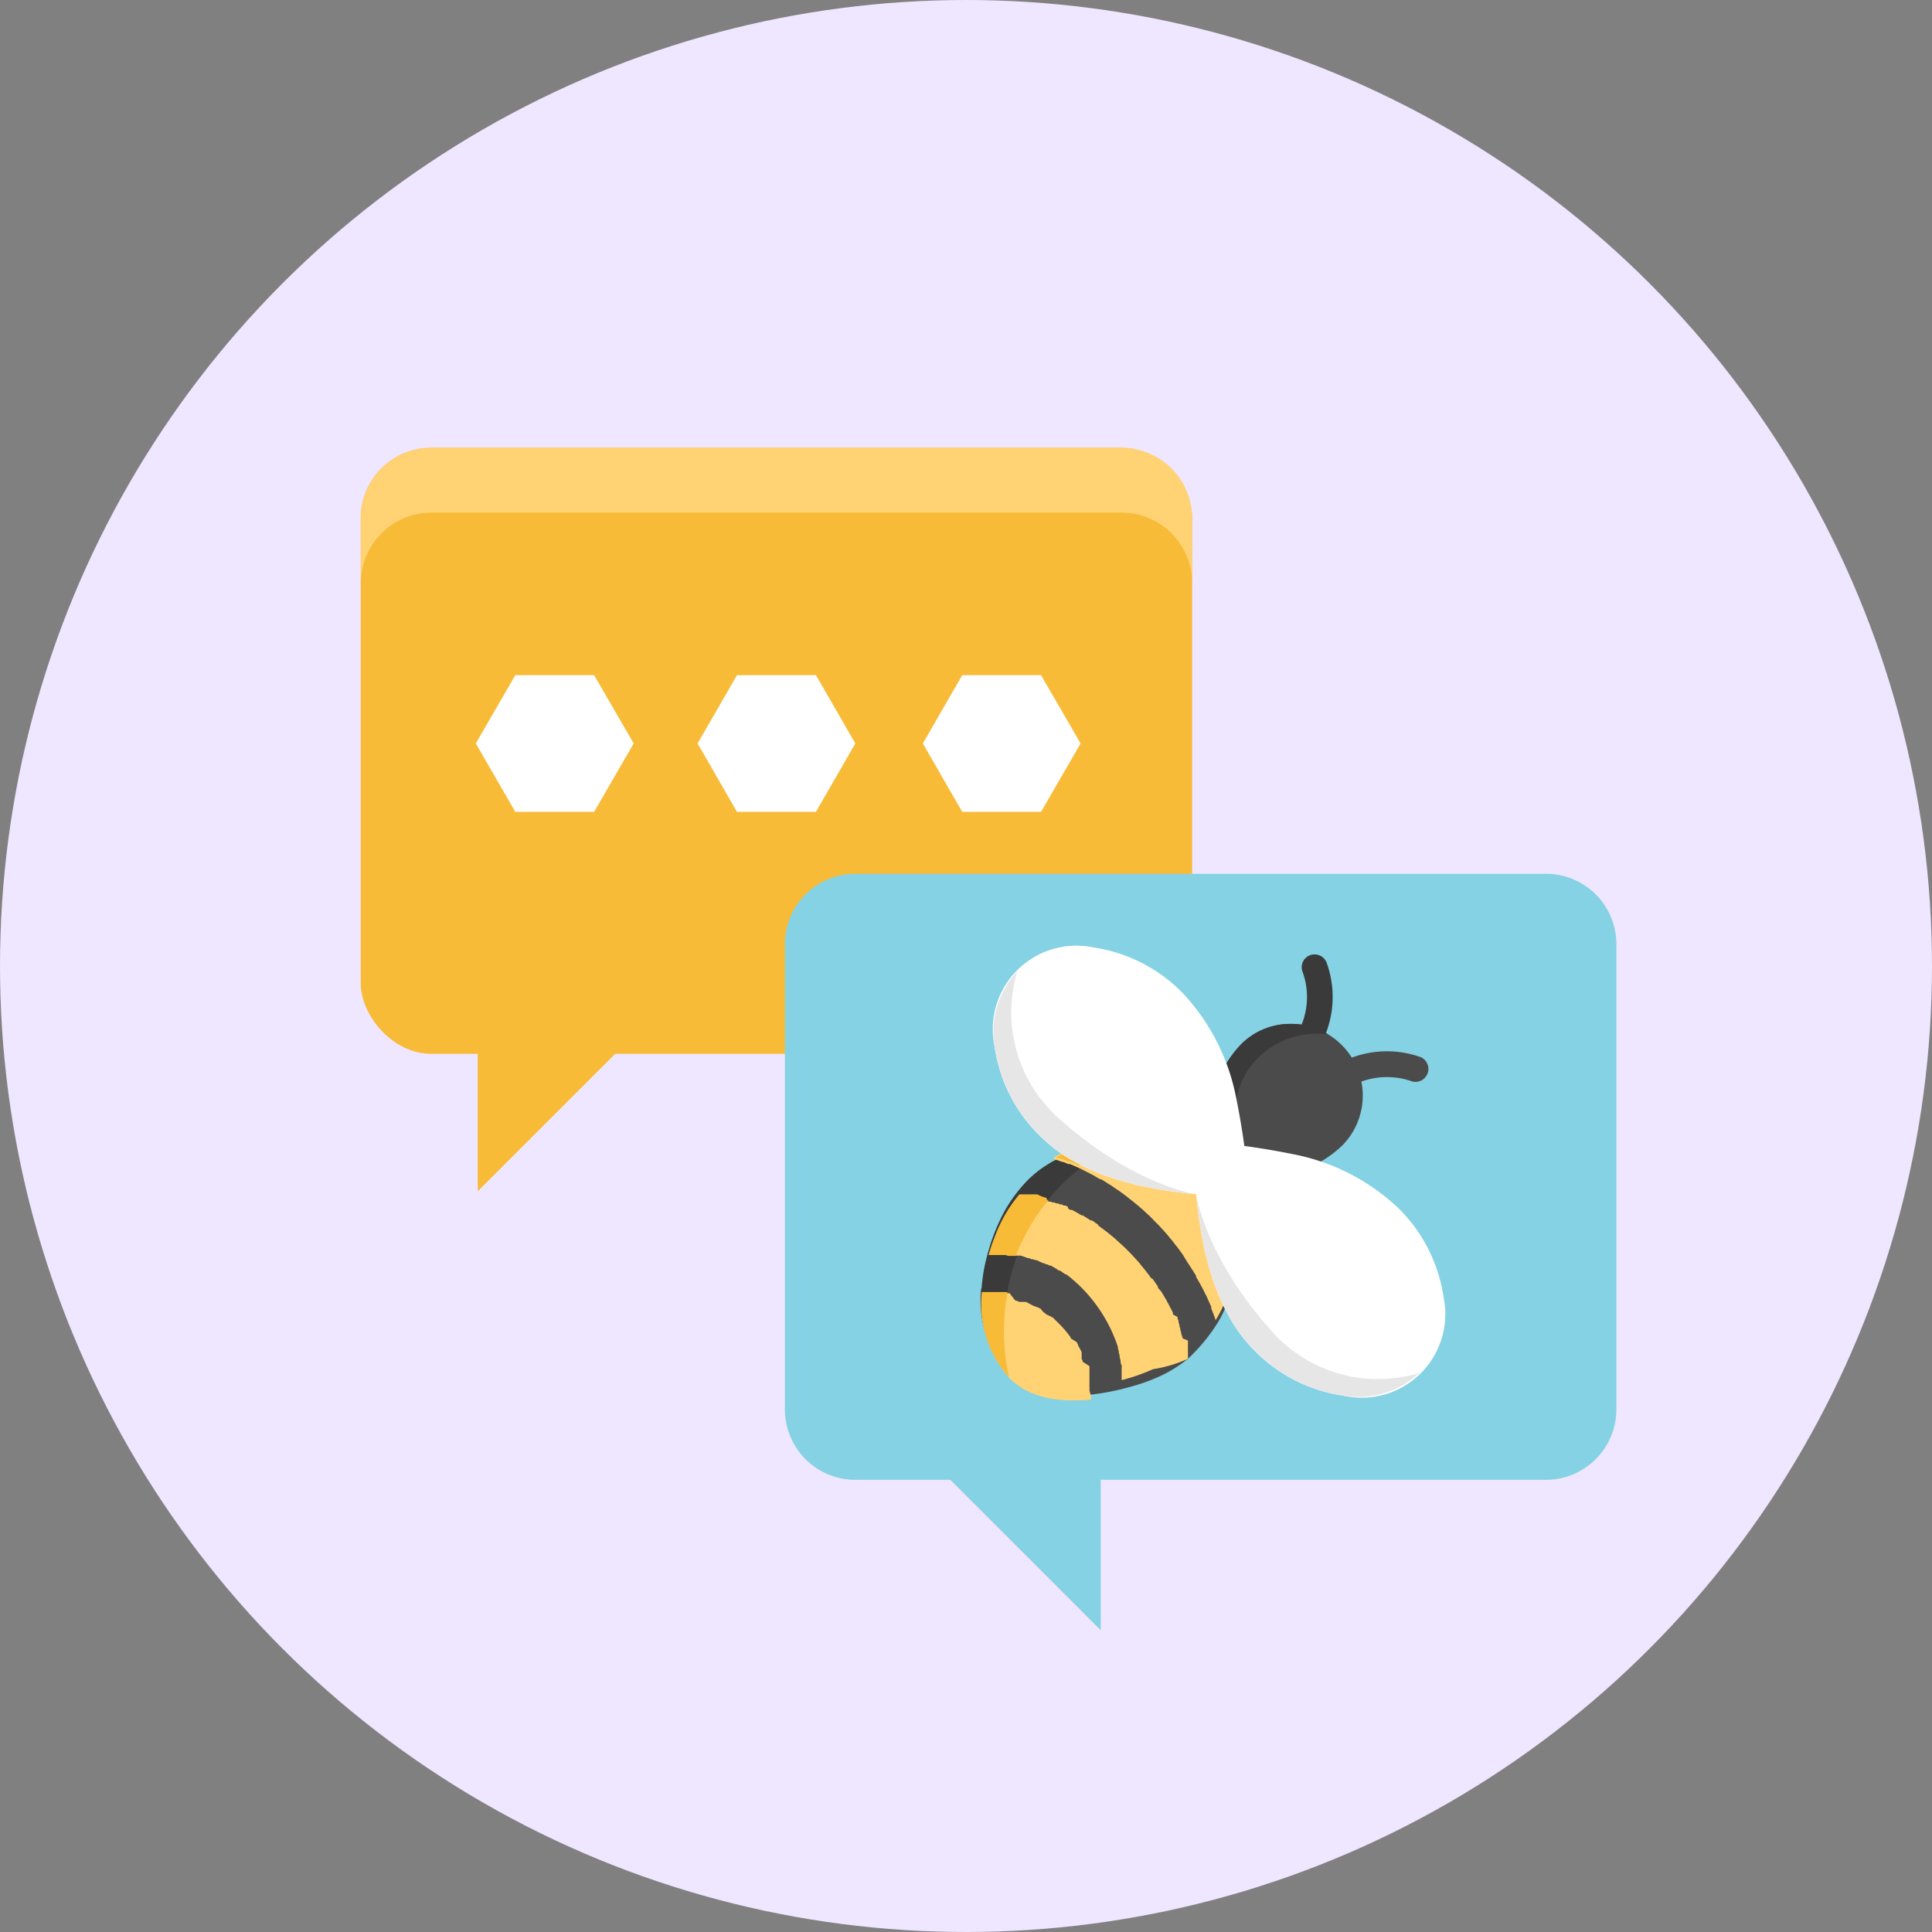 <svg xmlns="http://www.w3.org/2000/svg" viewBox="0 0 128.48 128.48"><rect x="0" y="0" width="128.48" height="128.48" fill="#808080" stroke="none"/><defs><style>.cls-1{fill:#efe6ff;}.cls-2{fill:#f7bb38;}.cls-3{fill:#ffd373;}.cls-4{fill:#84d2e3;}.cls-5{fill:#fff;}.cls-6{fill:#4b4b4b;}.cls-7{fill:#3a3a3a;}.cls-8{fill:#feebc1;}.cls-9{fill:#e6e6e6;}</style></defs><title>wall-reply</title><g id="Layer_2" data-name="Layer 2"><g id="Layer_1-2" data-name="Layer 1"><circle class="cls-1" cx="64.24" cy="64.24" r="64.24"/><rect class="cls-2" x="23.99" y="29.78" width="55.29" height="40.3" rx="4.68" ry="4.68"/><polygon class="cls-2" points="31.77 79.22 31.77 63.11 47.88 63.11 31.77 79.22"/><path class="cls-3" d="M74.6,29.78H28.67A4.69,4.69,0,0,0,24,34.46v4.32a4.69,4.69,0,0,1,4.68-4.69H74.6a4.69,4.69,0,0,1,4.68,4.69V34.46A4.69,4.69,0,0,0,74.6,29.78Z"/><path class="cls-4" d="M102.8,58.11H56.88a4.67,4.67,0,0,0-4.68,4.68V93.72a4.68,4.68,0,0,0,4.68,4.69H63.2l10,10v-10H102.8a4.69,4.69,0,0,0,4.69-4.69V62.79A4.68,4.68,0,0,0,102.8,58.11Z"/><polygon class="cls-5" points="39.51 44.9 34.27 44.9 31.64 49.44 34.27 53.99 39.51 53.99 42.14 49.44 39.51 44.9"/><polygon class="cls-5" points="54.26 44.9 49.01 44.9 46.39 49.44 49.01 53.99 54.26 53.99 56.88 49.44 54.26 44.9"/><polygon class="cls-5" points="69.23 44.9 63.99 44.9 61.37 49.44 63.99 53.99 69.23 53.99 71.86 49.44 69.23 44.9"/><path class="cls-6" d="M79.9,78.24a8.07,8.07,0,0,0-9.69-1.11l.05,0a6.89,6.89,0,0,0-2.48,2,9.13,9.13,0,0,0-1.27,2,12.29,12.29,0,0,0-.76,2,10,10,0,0,0-.41,2.55h-.09a7.33,7.33,0,0,0,1.8,5.66c1.18,1.17,3,1.65,5.42,1.41A15.62,15.62,0,0,0,75,92.27a12.47,12.47,0,0,0,2.09-.73A8.81,8.81,0,0,0,79,90.36a12,12,0,0,0,2-2.43A8.07,8.07,0,0,0,79.9,78.24Z"/><path id="_Path_" data-name="&lt;Path&gt;" class="cls-7" d="M87.84,69.44a6.69,6.69,0,0,0,.39-5.4.86.86,0,0,0-1.1-.52.85.85,0,0,0-.51,1.1,4.89,4.89,0,0,1-.38,4.16Z"/><path id="_Path_2" data-name="&lt;Path&gt;" class="cls-6" d="M89.82,72.25a5,5,0,0,1,4.1-.33.86.86,0,0,0,.58-1.61,6.68,6.68,0,0,0-5.38.37Z"/><path class="cls-6" d="M89.24,69.51a4.78,4.78,0,0,0-3.36-1.42,4.62,4.62,0,0,0-3.33,1.34,7.25,7.25,0,0,0-1.23,1.72l-.08.15,0,.17c.12.63.21,1.3.28,2h0a28.19,28.19,0,0,1,.2,3.11v.48h.48c.79,0,1.57,0,2.32.12a26.47,26.47,0,0,1,2.66.33l.17,0,.15-.08a7.58,7.58,0,0,0,1.77-1.26A4.73,4.73,0,0,0,89.24,69.51Z"/><path class="cls-7" d="M70.21,77.13A8.68,8.68,0,0,1,74.8,76a12.59,12.59,0,0,0-6.72,6.41,14.31,14.31,0,0,0-1,8.88,7.33,7.33,0,0,1-1.8-5.66,10.75,10.75,0,0,1,.5-2.54,12.29,12.29,0,0,1,.76-2,9.13,9.13,0,0,1,1.27-2A7.62,7.62,0,0,1,70.21,77.13Z"/><path class="cls-3" d="M72.45,92.48s0-.09,0-.13v-.07s0-.08,0-.12v-.07a.69.69,0,0,1,0-.13V91.9l0-.15v0c0-.06,0-.12,0-.19v0a.83.83,0,0,0,0-.15v-.06l0-.12,0-.07,0-.12,0-.06s0-.08,0-.13l0,0L72,90.56h0s0-.11-.07-.17l0,0,0-.12,0-.06a.37.37,0,0,0,0-.11l0-.06a.61.61,0,0,0,0-.12l0,0-.07-.15v0l-.09-.16,0,0-.07-.12,0-.06-.07-.1,0-.06L71.2,89l0-.06-.08-.11,0,0-.11-.15,0,0-.1-.12,0,0-.08-.1,0,0-.08-.09,0,0-.09-.1,0,0-.13-.14-.14-.14,0,0L70,87.6l-.06,0-.09-.08-.06,0-.09-.07-.06,0-.11-.09,0,0-.15-.11,0,0L69.17,87l-.06,0-.1-.07-.06,0-.11-.06-.06,0-.11-.06,0,0-.15-.08h0l-.17-.09,0,0-.12-.06-.07,0-.11,0-.06,0-.12,0-.06,0-.13-.05,0,0-.18-.06h0L67.14,86l0,0-.13,0-.07,0-.12,0-.07,0-.12,0h-.07l-.14,0h-.05l-.19,0h0l-.15,0h-.07l-.13,0h-.49a7.33,7.33,0,0,0,1.8,5.66c1.18,1.17,3,1.65,5.42,1.41,0-.07,0-.13,0-.19Z"/><path class="cls-3" d="M70.21,77.13l.05,0,.39.14.06,0,.34.14.11,0,.39.17h0l.37.17.11.06.34.17,0,0,.38.2.1.06.31.18.07,0,.37.23.09.06.3.19.08.06.36.24.08.06.29.21.09.07.34.27.07.05.29.24.09.07.33.29,0,0,.29.27.09.08c.11.11.22.21.32.32s.21.21.32.32l.08.09.27.29,0,0,.29.33.07.09.24.29.05.07.27.34.07.09.21.29.06.08L79,84l.06.08.19.3.06.09.23.37,0,.07.18.31.06.1.2.38,0,0c.06.11.12.23.17.34l.06.11c.06.12.11.25.17.37v0l.17.39,0,.1.14.36,0,0c.05.13.1.26.14.39l0,.05a7.84,7.84,0,0,0-10.8-10.8Z"/><path class="cls-3" d="M79,90.17l0-.14,0-.12,0-.14,0-.11a.83.83,0,0,1,0-.15l0-.11,0-.15,0-.1L78.64,89l0-.06-.09-.25,0-.08-.06-.17a.3.3,0,0,0,0-.1l-.06-.15a.49.49,0,0,0,0-.11l-.06-.14a.54.54,0,0,0,0-.11.84.84,0,0,0-.06-.14l0-.11L78,87.41a1.17,1.17,0,0,0,0-.11.91.91,0,0,0-.07-.14l-.05-.11-.07-.13-.06-.11a.83.83,0,0,0-.07-.13l-.06-.11-.07-.14-.06-.1a1,1,0,0,1-.08-.14l-.06-.09-.11-.19,0,0L77,85.63l0-.08a1.3,1.3,0,0,1-.1-.15l-.07-.09-.09-.14a.86.86,0,0,1-.07-.1L76.56,85l-.08-.1-.09-.13-.08-.1-.09-.12-.08-.1-.1-.12-.08-.1-.1-.12L75.78,84l-.11-.12-.08-.09-.12-.13-.07-.08-.13-.14-.07-.07a1.89,1.89,0,0,0-.2-.2,1.89,1.89,0,0,0-.2-.2l-.07-.07-.14-.13-.08-.07-.13-.12-.09-.08-.12-.11-.09-.08-.12-.1-.1-.08-.12-.1-.1-.08-.12-.09-.1-.08-.13-.09-.1-.08-.13-.09L73,81.42l-.14-.09-.09-.07-.15-.1-.08,0L72.28,81h0L72,80.82l-.08,0-.15-.09-.1-.06-.14-.08-.1-.05-.14-.08-.11,0-.13-.07L71,80.24l-.14-.07-.11,0-.13-.07-.11,0-.14-.07-.11,0-.14-.06-.11,0-.15-.06-.1,0-.17-.06-.08,0-.25-.09h0L69,79.44l-.1,0-.16,0-.1,0-.15,0-.11,0-.15,0-.11,0-.14,0-.12,0h-.07a9.13,9.13,0,0,0-1.27,2,12.29,12.29,0,0,0-.76,2l.24,0h.06l.19,0,.09,0,.17,0,.09,0,.19,0h.06l.25.06h0l.21,0,.08,0,.17,0,.08,0,.18,0,.07,0,.48.17.07,0,.16.07.08,0,.17.06.07,0a1.21,1.21,0,0,1,.2.09h0l.23.11.06,0,.16.08.08,0,.15.08.07,0,.18.1,0,0,.22.13,0,0,.16.11.07,0,.14.1.07.05.15.1.06,0,.19.15,0,0,.16.13.06.06a.69.69,0,0,1,.13.11l.07.06.13.12.06.05.18.18a10.06,10.06,0,0,1,2.34,3.67l.1.28,0,.09.06.2,0,.1.06.2a.36.36,0,0,0,0,.1l.06.24v0c0,.1,0,.2.07.3s0,0,0,.08a1.55,1.55,0,0,1,0,.21s0,.07,0,.11l0,.2s0,.07,0,.1l0,.23v.06a12.47,12.47,0,0,0,2.09-.73A8.81,8.81,0,0,0,79,90.36v-.08Z"/><path class="cls-3" d="M73.22,76.11l.26,0Z"/><path class="cls-3" d="M74.47,76h0Z"/><path class="cls-3" d="M72.6,76.22l.26,0Z"/><path class="cls-3" d="M71.38,76.59l.24-.09Z"/><path class="cls-3" d="M72,76.38l.25-.07Z"/><path class="cls-3" d="M73.84,76h0Z"/><path class="cls-3" d="M70.79,76.84l.2-.09Z"/><path class="cls-8" d="M72.86,76.17l.36-.06Z"/><path class="cls-8" d="M71.62,76.5l.37-.12Z"/><path class="cls-8" d="M72.24,76.31l.36-.09Z"/><path class="cls-8" d="M74.8,76h0Z"/><path class="cls-8" d="M74.1,76h0Z"/><path class="cls-8" d="M71,76.75l.39-.16Z"/><path class="cls-8" d="M73.48,76.08l.36,0Z"/><path class="cls-2" d="M66.89,85.92l-.12,0-.07,0-.12,0h-.07l-.14,0h-.05l-.19,0h0l-.15,0h-.07l-.13,0h-.49a7.33,7.33,0,0,0,1.8,5.66A14.5,14.5,0,0,1,67,85.94h0Z"/><path class="cls-2" d="M74.72,76h-.88l-.36,0-.26,0-.36.06-.26,0-.36.09-.25.07-.37.12-.24.09-.39.16-.2.09-.58.29.05,0,.39.14.06,0,.34.14.11,0,.39.17h0l.22.1a10.45,10.45,0,0,1,3-1.74Z"/><path class="cls-2" d="M69.57,79.64l-.08,0-.25-.09h0L69,79.44l-.1,0-.16,0-.1,0-.15,0-.11,0-.15,0-.11,0-.14,0-.12,0h-.07a9.51,9.51,0,0,0-1,1.43c-.1.18-.19.36-.28.54s-.28.63-.41,1a9.94,9.94,0,0,0-.35,1.05l.24,0h.06l.19,0,.09,0,.17,0,.09,0,.19,0h.06l.25.06h0l.21,0,.08,0,.17,0h0c.13-.34.27-.68.44-1a13,13,0,0,1,1.73-2.71l-.07,0Z"/><path class="cls-7" d="M88.32,68.79a4.37,4.37,0,0,0-2.44-.7,4.62,4.62,0,0,0-3.33,1.34,7.25,7.25,0,0,0-1.23,1.72l-.08.15,0,.17c.12.63-.56,1.36-.49,2l-.35.78a13.89,13.89,0,0,1,0,2.14l2.47,1.09A6.17,6.17,0,0,1,83,71.14,5.55,5.55,0,0,1,88.32,68.79Z"/><path class="cls-5" d="M82.91,79.6c-4.9-.11-10.48-.81-13.69-4a10.31,10.31,0,0,1-3.08-6A5.56,5.56,0,0,1,72.69,63a10.43,10.43,0,0,1,6,3.08,14.11,14.11,0,0,1,3.53,7S83.17,77.61,82.91,79.6Z"/><path class="cls-5" d="M79.36,76.05c.12,4.9.81,10.48,4,13.7a10.35,10.35,0,0,0,6,3.07A5.56,5.56,0,0,0,96,86.27a10.43,10.43,0,0,0-3.08-6,14.11,14.11,0,0,0-7-3.53S81.35,75.79,79.36,76.05Z"/><path class="cls-9" d="M79.55,79.42c-3.92-.37-7.84-1.35-10.33-3.84a10.31,10.31,0,0,1-3.08-6,5.94,5.94,0,0,1,1.52-5,9.41,9.41,0,0,0,2.55,9.6C75.22,78.8,79.55,79.42,79.55,79.42Z"/><path class="cls-9" d="M79.55,79.42c.36,3.92,1.34,7.84,3.83,10.33a10.35,10.35,0,0,0,6,3.07,5.94,5.94,0,0,0,5-1.52,9.41,9.41,0,0,1-9.6-2.55C80.16,83.74,79.55,79.42,79.55,79.42Z"/></g></g></svg>